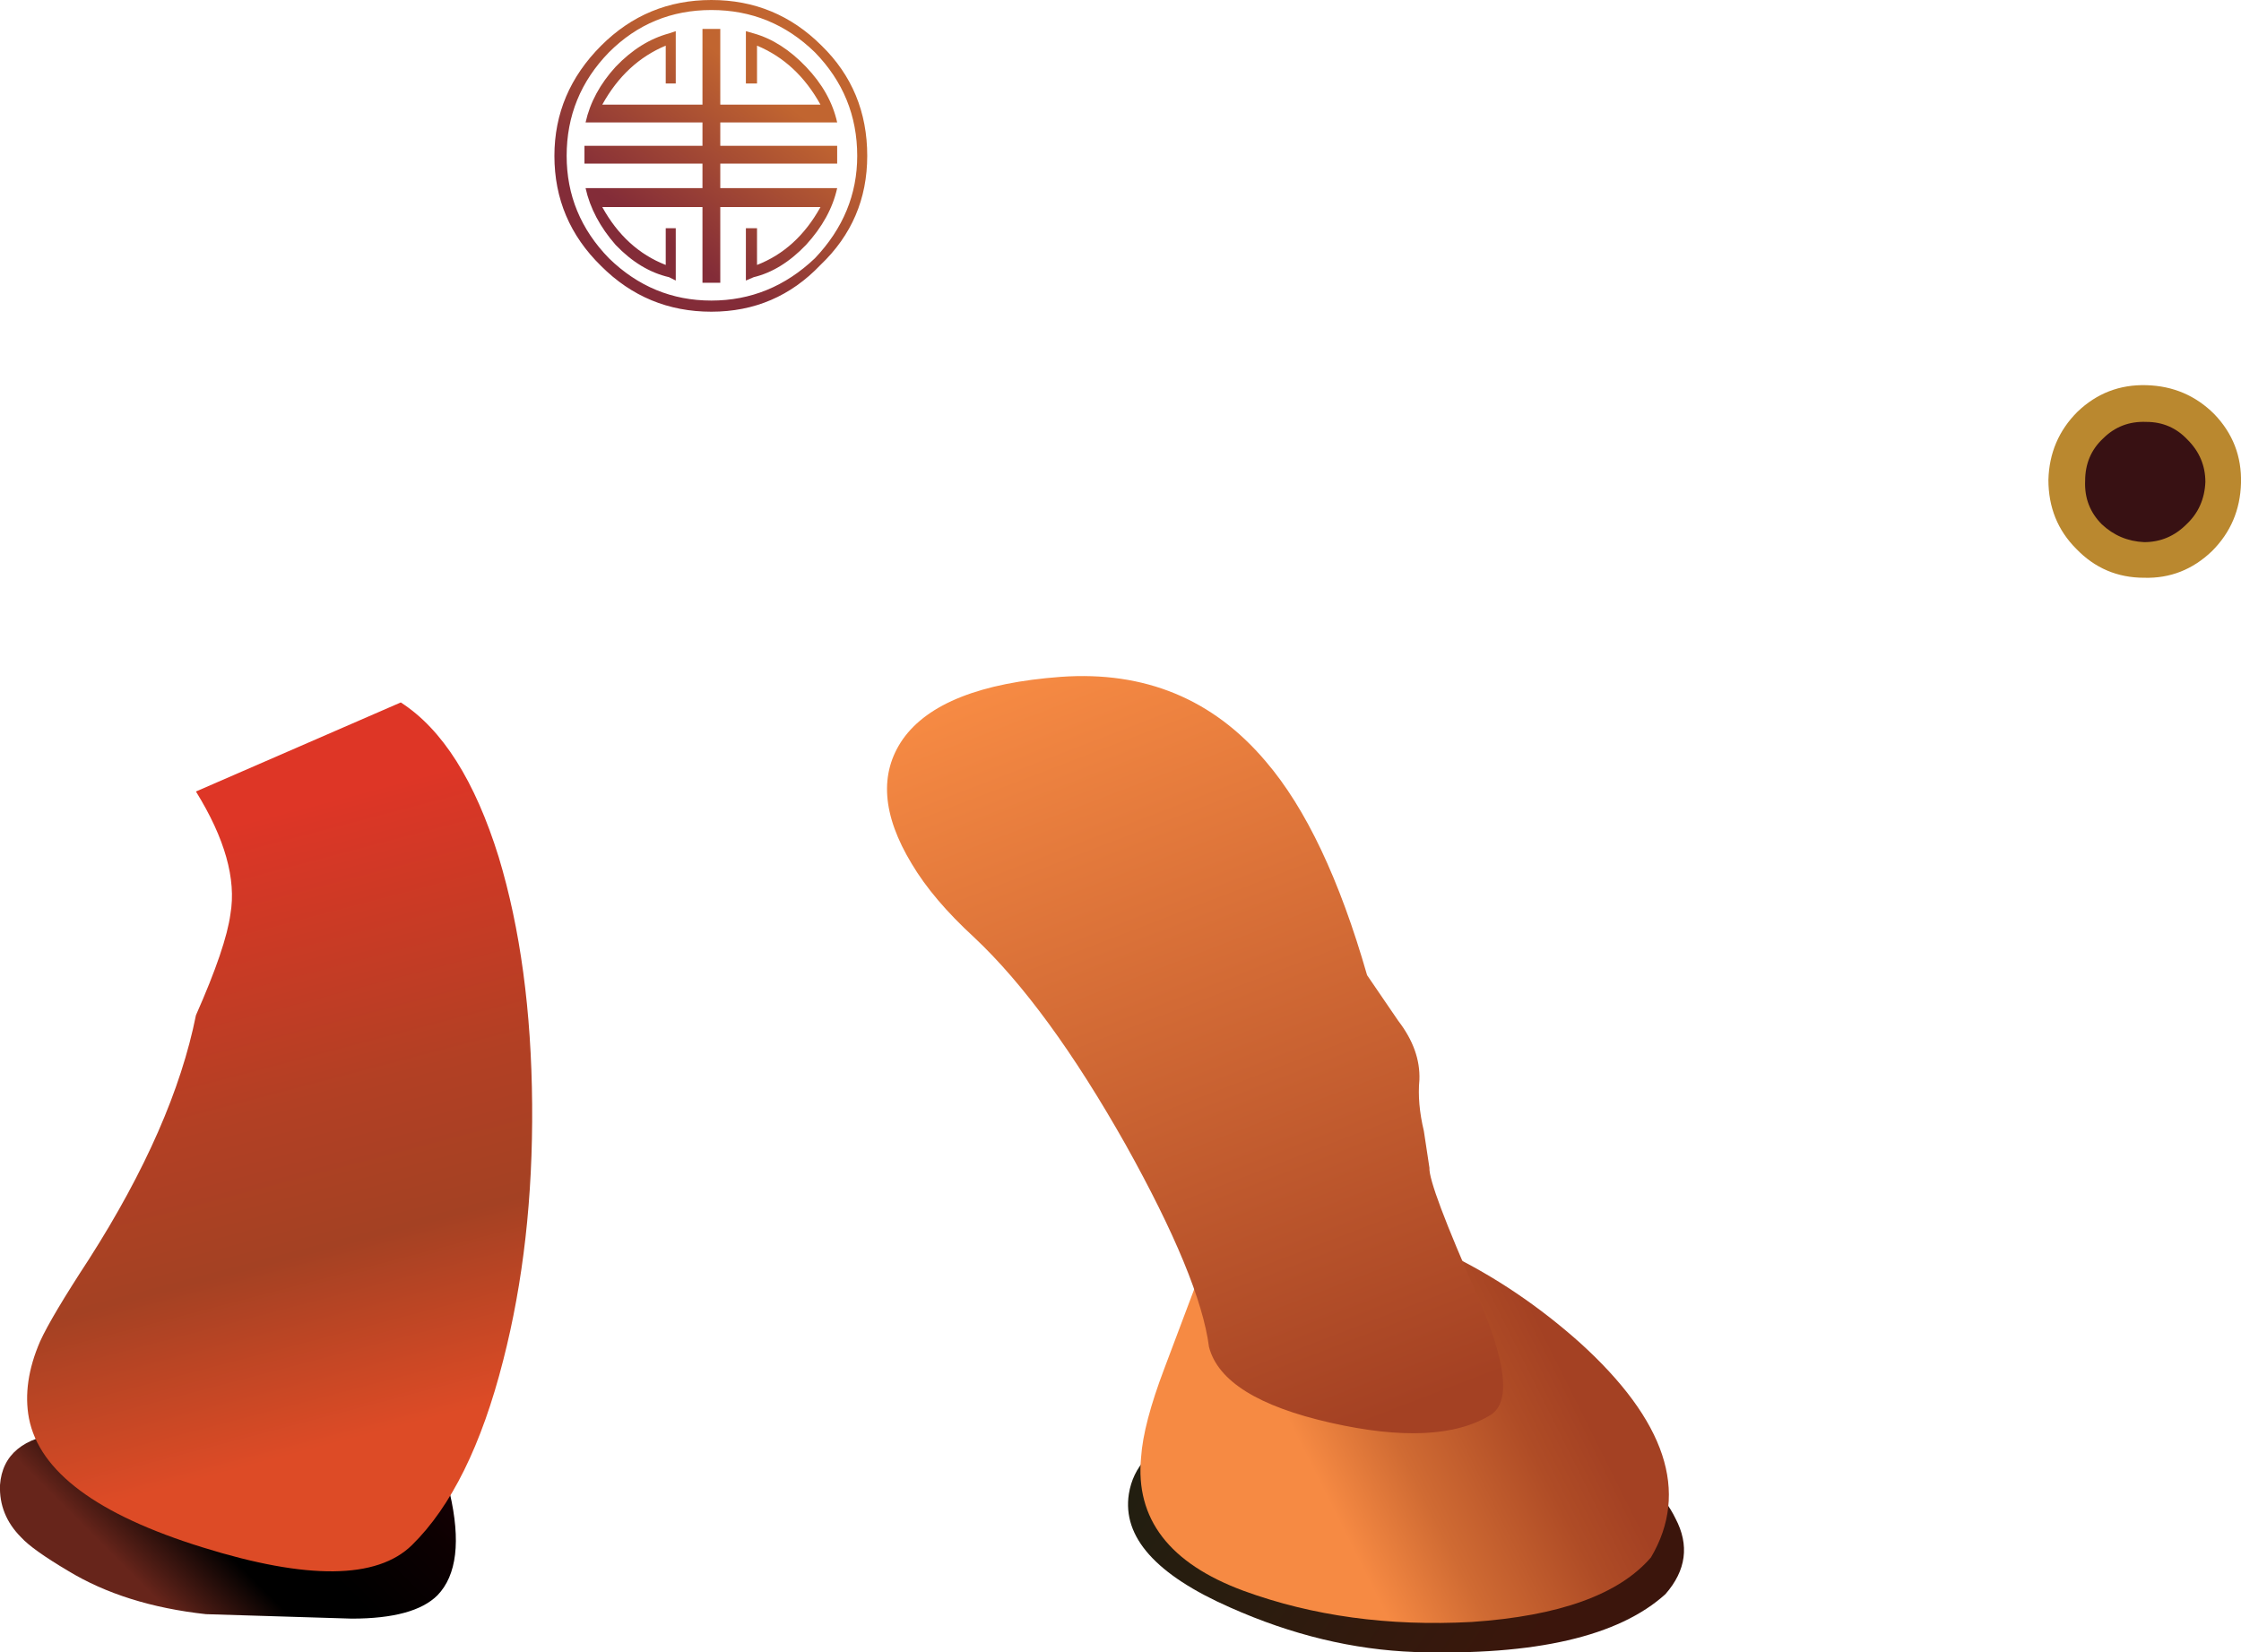 <?xml version="1.0" encoding="UTF-8" standalone="no"?>
<svg xmlns:xlink="http://www.w3.org/1999/xlink" height="74.2px" width="100.65px" xmlns="http://www.w3.org/2000/svg">
  <g transform="matrix(1.0, 0.0, 0.0, 1.0, -38.35, -77.9)">
    <path d="M130.35 99.45 Q130.4 97.65 131.65 96.4 132.95 95.15 134.75 95.2 136.55 95.25 137.8 96.5 139.05 97.8 139.0 99.6 138.95 101.4 137.7 102.65 136.4 103.9 134.65 103.85 132.85 103.85 131.6 102.55 130.35 101.3 130.35 99.45" fill="#ba882f" fill-rule="evenodd" stroke="none"/>
    <path d="M132.0 99.5 Q132.0 98.35 132.8 97.6 133.6 96.8 134.75 96.85 135.85 96.85 136.6 97.65 137.4 98.45 137.4 99.55 137.35 100.7 136.55 101.45 135.75 102.25 134.65 102.25 133.55 102.2 132.75 101.45 131.95 100.65 132.0 99.5" fill="#381113" fill-rule="evenodd" stroke="none"/>
    <path d="M101.9 152.1 Q97.75 151.95 93.6 150.1 88.6 147.9 89.05 145.0 89.35 143.15 91.5 142.35 92.7 141.85 95.25 141.65 L104.4 142.25 107.65 142.9 110.9 143.75 Q112.8 144.45 113.6 146.1 114.55 147.9 113.15 149.5 110.0 152.35 101.9 152.1" fill="url(#gradient0)" fill-rule="evenodd" stroke="none"/>
    <path d="M104.45 150.75 Q98.85 151.05 94.2 149.35 89.2 147.5 89.6 143.35 89.7 141.85 90.65 139.35 L92.25 135.1 96.65 132.05 Q103.8 133.3 109.3 138.2 115.1 143.45 112.5 147.85 110.35 150.35 104.45 150.75" fill="url(#gradient1)" fill-rule="evenodd" stroke="none"/>
    <path d="M78.9 111.1 Q80.6 108.7 86.0 108.3 91.65 107.9 95.2 112.1 97.9 115.25 99.75 121.7 L101.15 123.75 Q102.15 125.05 102.1 126.4 102.0 127.45 102.3 128.7 L102.55 130.35 Q102.5 131.1 104.75 136.2 106.65 140.6 105.3 141.45 102.95 142.9 98.1 141.8 93.25 140.7 92.65 138.4 92.25 135.3 88.9 129.3 85.4 123.1 82.1 120.0 80.25 118.3 79.3 116.7 77.3 113.4 78.9 111.1" fill="url(#gradient2)" fill-rule="evenodd" stroke="none"/>
    <path d="M69.9 79.2 L70.7 79.2 70.7 82.6 75.2 82.6 Q74.15 80.7 72.35 79.95 L72.35 81.65 71.85 81.65 71.85 79.3 72.2 79.4 Q73.45 79.75 74.55 80.9 75.65 82.05 75.95 83.4 L70.7 83.4 70.7 84.45 75.95 84.45 75.95 85.25 70.7 85.25 70.7 86.35 75.95 86.35 Q75.65 87.7 74.55 88.9 73.45 90.05 72.2 90.35 L71.85 90.5 71.85 88.15 72.35 88.15 72.35 89.8 Q74.15 89.1 75.2 87.2 L70.7 87.2 70.7 90.6 69.9 90.6 69.9 87.2 65.4 87.2 Q66.45 89.1 68.25 89.8 L68.25 88.15 68.7 88.15 68.7 90.5 68.4 90.35 Q67.1 90.05 66.0 88.9 64.95 87.7 64.65 86.35 L69.9 86.35 69.9 85.25 64.6 85.25 64.6 84.45 69.9 84.45 69.9 83.4 64.65 83.4 Q64.95 82.05 66.0 80.9 67.1 79.75 68.4 79.4 L68.7 79.3 68.7 81.65 68.25 81.65 68.25 79.95 Q66.45 80.7 65.4 82.6 L69.9 82.6 69.9 79.2 M65.35 79.95 Q67.4 77.9 70.3 77.9 73.2 77.9 75.25 79.95 77.3 81.95 77.3 84.9 77.3 87.8 75.2 89.8 73.2 91.9 70.3 91.9 67.4 91.9 65.35 89.85 63.25 87.8 63.25 84.9 63.25 82.05 65.35 79.95 M63.8 84.9 Q63.8 87.55 65.7 89.5 67.65 91.4 70.3 91.4 72.95 91.4 74.95 89.5 76.85 87.5 76.85 84.9 76.85 82.2 74.95 80.25 73.0 78.35 70.3 78.35 67.6 78.35 65.7 80.25 63.8 82.2 63.8 84.9" fill="url(#gradient3)" fill-rule="evenodd" stroke="none"/>
    <path d="M45.45 142.35 L58.55 144.95 Q59.3 148.2 58.0 149.55 56.95 150.6 54.15 150.6 L47.6 150.4 Q43.95 150.0 41.4 148.45 39.8 147.5 39.3 146.95 38.3 145.95 38.35 144.6 38.5 142.55 41.2 142.25 L45.45 142.35" fill="url(#gradient4)" fill-rule="evenodd" stroke="none"/>
    <path d="M47.15 113.45 L56.35 109.45 Q59.15 111.25 60.75 116.4 62.2 121.2 62.25 127.5 62.3 133.75 60.95 139.0 59.5 144.7 56.85 147.3 54.5 149.6 47.45 147.4 40.35 145.2 39.65 141.6 39.35 140.0 40.15 138.15 40.65 137.05 42.35 134.45 46.15 128.5 47.15 123.5 48.5 120.45 48.7 118.95 49.1 116.6 47.15 113.45" fill="url(#gradient5)" fill-rule="evenodd" stroke="none"/>
  </g>
  <defs>
    <linearGradient gradientTransform="matrix(0.012, 0.008, 0.008, -0.012, 101.45, 146.5)" gradientUnits="userSpaceOnUse" id="gradient0" spreadMethod="pad" x1="-819.2" x2="819.2">
      <stop offset="0.0" stop-color="#211e10"/>
      <stop offset="0.275" stop-color="#291d0f"/>
      <stop offset="0.769" stop-color="#39170c"/>
      <stop offset="0.824" stop-color="#3b150c"/>
    </linearGradient>
    <linearGradient gradientTransform="matrix(-0.008, 0.004, -0.004, -0.008, 101.55, 141.75)" gradientUnits="userSpaceOnUse" id="gradient1" spreadMethod="pad" x1="-819.2" x2="819.2">
      <stop offset="0.0" stop-color="#a44123"/>
      <stop offset="0.196" stop-color="#af4c26"/>
      <stop offset="0.557" stop-color="#d06b33"/>
      <stop offset="0.824" stop-color="#f68a43"/>
    </linearGradient>
    <linearGradient gradientTransform="matrix(0.01, 0.026, -0.026, 0.01, 96.7, 128.0)" gradientUnits="userSpaceOnUse" id="gradient2" spreadMethod="pad" x1="-819.2" x2="819.2">
      <stop offset="0.0" stop-color="#f68a43"/>
      <stop offset="0.808" stop-color="#a44123"/>
    </linearGradient>
    <linearGradient gradientTransform="matrix(0.003, -0.004, -0.004, -0.003, 70.15, 85.05)" gradientUnits="userSpaceOnUse" id="gradient3" spreadMethod="pad" x1="-819.2" x2="819.2">
      <stop offset="0.0" stop-color="#832c38"/>
      <stop offset="1.0" stop-color="#c16530"/>
    </linearGradient>
    <linearGradient gradientTransform="matrix(0.006, -0.006, -0.006, -0.006, 48.9, 145.95)" gradientUnits="userSpaceOnUse" id="gradient4" spreadMethod="pad" x1="-819.2" x2="819.2">
      <stop offset="0.129" stop-color="#67251b"/>
      <stop offset="0.396" stop-color="#000000"/>
      <stop offset="0.58" stop-color="#000000"/>
      <stop offset="0.914" stop-color="#0d0001"/>
      <stop offset="1.0" stop-color="#120003"/>
    </linearGradient>
    <linearGradient gradientTransform="matrix(-0.005, -0.019, -0.019, 0.005, 50.75, 131.1)" gradientUnits="userSpaceOnUse" id="gradient5" spreadMethod="pad" x1="-819.2" x2="819.2">
      <stop offset="0.129" stop-color="#dd4b26"/>
      <stop offset="0.396" stop-color="#a44123"/>
      <stop offset="0.604" stop-color="#b24024"/>
      <stop offset="0.98" stop-color="#db3626"/>
      <stop offset="1.0" stop-color="#de3626"/>
    </linearGradient>
  </defs>
</svg>
